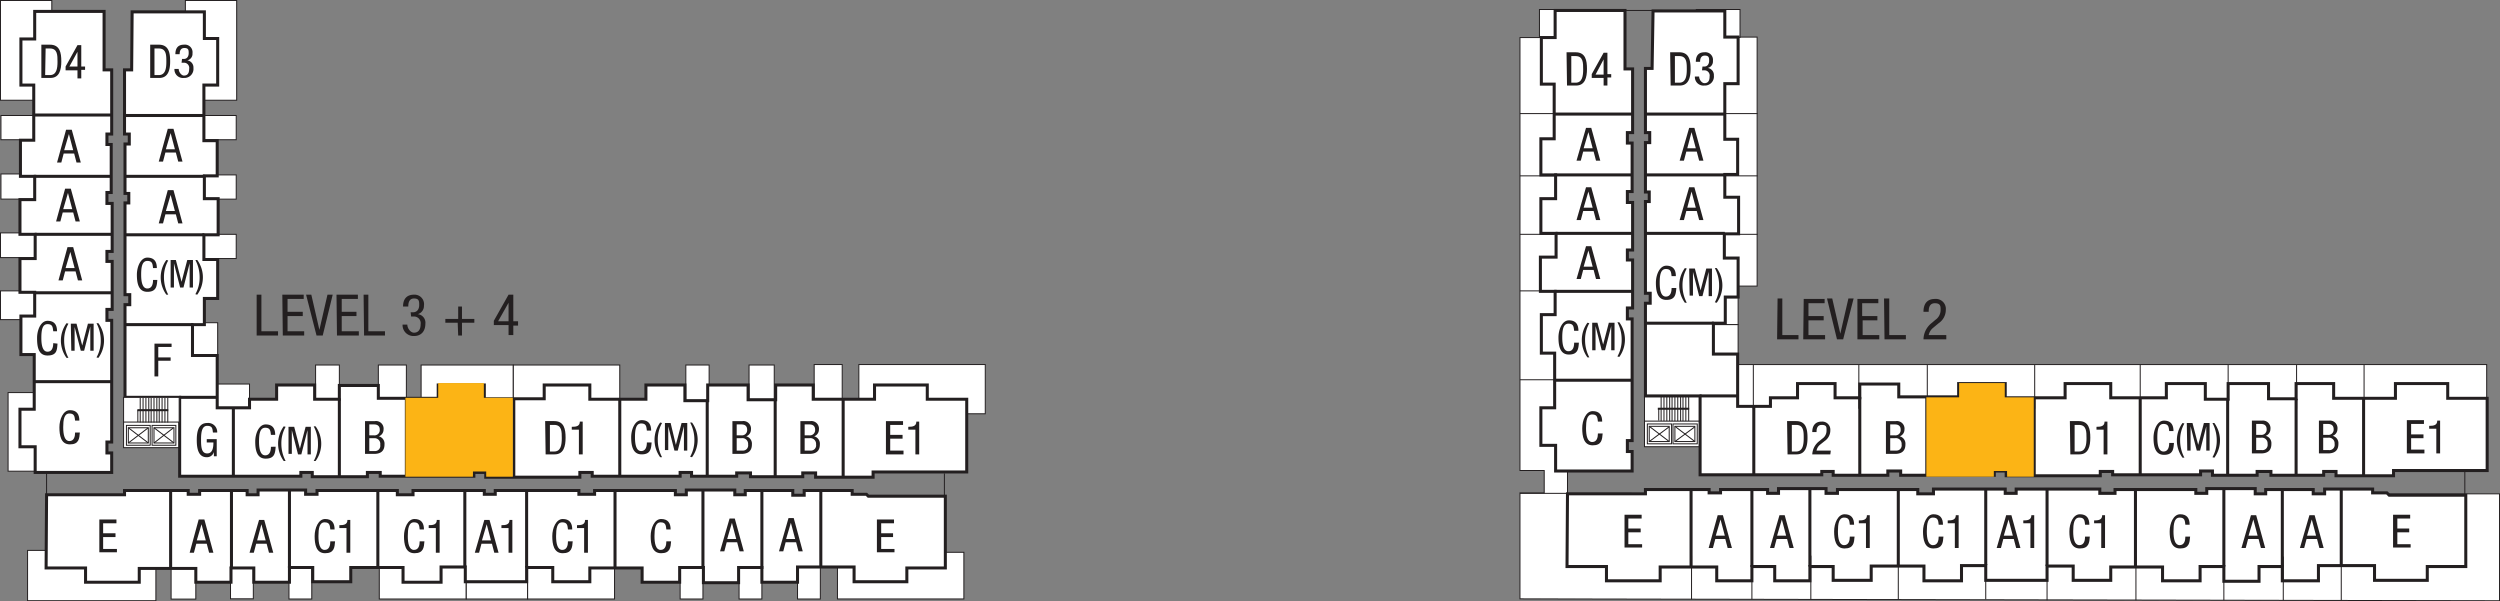 <?xml version="1.0" encoding="UTF-8"?> <svg xmlns="http://www.w3.org/2000/svg" xmlns:xlink="http://www.w3.org/1999/xlink" width="526" height="126.5" viewBox="0 0 526 126.5"><rect x="0" y="0" width="526" height="126.5" fill="#808080" stroke="none"/><defs><clipPath id="clip-path"><rect x="83.7" y="79" width="25.8" height="22.95" fill="none"></rect></clipPath><clipPath id="clip-path-2"><rect x="403.7" y="78.9" width="25.8" height="22.94" fill="none"></rect></clipPath></defs><title>plan-d-level-m</title><g style="isolation: isolate"><g id="Layer_2" data-name="Layer 2"><g id="Layer_1-2" data-name="Layer 1"><g><rect x="0.1" y="0.1" width="10.8" height="20.99" fill="#fff"></rect><rect x="0.1" y="0.1" width="10.8" height="20.99" fill="none" stroke="#231f20" stroke-miterlimit="10" stroke-width="0.21"></rect><rect x="39" y="0.1" width="10.8" height="20.99" fill="#fff"></rect><rect x="39" y="0.1" width="10.8" height="20.99" fill="none" stroke="#231f20" stroke-miterlimit="10" stroke-width="0.21"></rect><rect x="0.2" y="24.3" width="9.2" height="5.1" fill="#fff"></rect><rect x="0.2" y="24.3" width="9.2" height="5.1" fill="none" stroke="#231f20" stroke-miterlimit="10" stroke-width="0.21"></rect><rect x="40.5" y="24.3" width="9.2" height="5.1" fill="#fff"></rect><rect x="40.5" y="24.3" width="9.2" height="5.1" fill="none" stroke="#231f20" stroke-miterlimit="10" stroke-width="0.21"></rect><rect x="40.5" y="36.8" width="9.2" height="5.1" fill="#fff"></rect><rect x="40.5" y="36.8" width="9.2" height="5.1" fill="none" stroke="#231f20" stroke-miterlimit="10" stroke-width="0.21"></rect><rect x="40.5" y="49.3" width="9.2" height="5.1" fill="#fff"></rect><rect x="40.5" y="49.3" width="9.2" height="5.1" fill="none" stroke="#231f20" stroke-miterlimit="10" stroke-width="0.21"></rect><rect x="40.5" y="67.9" width="5.3" height="7.79" fill="#fff"></rect><rect x="40.5" y="67.9" width="5.3" height="7.79" fill="none" stroke="#231f20" stroke-miterlimit="10" stroke-width="0.21"></rect><rect x="45.5" y="80.8" width="7" height="6.8" fill="#fff"></rect><rect x="45.5" y="80.8" width="7" height="6.8" fill="none" stroke="#231f20" stroke-miterlimit="10" stroke-width="0.21"></rect><rect x="66.4" y="76.8" width="5" height="7.94" fill="#fff"></rect><rect x="66.4" y="76.8" width="5" height="7.94" fill="none" stroke="#231f20" stroke-miterlimit="10" stroke-width="0.21"></rect><rect x="79.6" y="76.8" width="5.9" height="7.94" fill="#fff"></rect><rect x="79.6" y="76.8" width="5.9" height="7.94" fill="none" stroke="#231f20" stroke-miterlimit="10" stroke-width="0.21"></rect><rect x="88.6" y="76.8" width="19.4" height="7.94" fill="#fff"></rect><rect x="88.6" y="76.8" width="19.4" height="7.94" fill="none" stroke="#231f20" stroke-miterlimit="10" stroke-width="0.21"></rect><rect x="108" y="76.8" width="22.4" height="7.94" fill="#fff"></rect><rect x="108" y="76.8" width="22.4" height="7.94" fill="none" stroke="#231f20" stroke-miterlimit="10" stroke-width="0.21"></rect><rect x="144.3" y="76.8" width="4.9" height="7.94" fill="#fff"></rect><rect x="144.3" y="76.8" width="4.9" height="7.94" fill="none" stroke="#231f20" stroke-miterlimit="10" stroke-width="0.21"></rect><rect x="157.6" y="76.8" width="5.3" height="7.94" fill="#fff"></rect><rect x="157.6" y="76.8" width="5.3" height="7.94" fill="none" stroke="#231f20" stroke-miterlimit="10" stroke-width="0.21"></rect><rect x="171.3" y="76.7" width="5.9" height="7.94" fill="#fff"></rect><rect x="171.3" y="76.7" width="5.9" height="7.94" fill="none" stroke="#231f20" stroke-miterlimit="10" stroke-width="0.21"></rect><rect x="180.7" y="76.7" width="26.6" height="10.36" fill="#fff"></rect><rect x="180.7" y="76.7" width="26.6" height="10.36" fill="none" stroke="#231f20" stroke-miterlimit="10" stroke-width="0.21"></rect><rect x="0.2" y="36.6" width="8.5" height="5.29" fill="#fff"></rect><rect x="0.2" y="36.6" width="8.5" height="5.29" fill="none" stroke="#231f20" stroke-miterlimit="10" stroke-width="0.21"></rect><rect x="0.1" y="49" width="10.3" height="5.2" fill="#fff"></rect><rect x="0.1" y="49" width="10.3" height="5.2" fill="none" stroke="#231f20" stroke-miterlimit="10" stroke-width="0.21"></rect><rect x="0.1" y="61.2" width="10.2" height="6.05" fill="#fff"></rect><rect x="0.1" y="61.2" width="10.2" height="6.05" fill="none" stroke="#231f20" stroke-miterlimit="10" stroke-width="0.21"></rect><rect x="1.7" y="82.6" width="11.2" height="16.54" fill="#fff"></rect><rect x="1.7" y="82.6" width="11.2" height="16.54" fill="none" stroke="#231f20" stroke-miterlimit="10" stroke-width="0.21"></rect><rect x="5.8" y="115.8" width="27" height="10.59" fill="#fff"></rect><rect x="5.8" y="115.8" width="27" height="10.59" fill="none" stroke="#231f20" stroke-miterlimit="10" stroke-width="0.21"></rect><rect x="36" y="116.5" width="5.2" height="9.55" fill="#fff"></rect><rect x="36" y="116.5" width="5.2" height="9.55" fill="none" stroke="#231f20" stroke-miterlimit="10" stroke-width="0.21"></rect><rect x="48.5" y="117.2" width="4.8" height="8.79" fill="#fff"></rect><rect x="48.5" y="117.2" width="4.8" height="8.79" fill="none" stroke="#231f20" stroke-miterlimit="10" stroke-width="0.21"></rect><rect x="60.8" y="117.9" width="4.8" height="8.13" fill="#fff"></rect><rect x="60.8" y="117.9" width="4.8" height="8.13" fill="none" stroke="#231f20" stroke-miterlimit="10" stroke-width="0.21"></rect><rect x="79.8" y="117.9" width="18.3" height="8.13" fill="#fff"></rect><rect x="79.8" y="117.9" width="18.3" height="8.13" fill="none" stroke="#231f20" stroke-miterlimit="10" stroke-width="0.21"></rect><rect x="111" y="117.9" width="18.3" height="8.13" fill="#fff"></rect><rect x="111" y="117.9" width="18.3" height="8.13" fill="none" stroke="#231f20" stroke-miterlimit="10" stroke-width="0.21"></rect><rect x="98.1" y="117.9" width="12.9" height="8.13" fill="#fff"></rect><rect x="98.1" y="117.9" width="12.9" height="8.13" fill="none" stroke="#231f20" stroke-miterlimit="10" stroke-width="0.21"></rect><rect x="143.1" y="117.9" width="4.8" height="8.13" fill="#fff"></rect><rect x="143.1" y="117.9" width="4.8" height="8.13" fill="none" stroke="#231f20" stroke-miterlimit="10" stroke-width="0.21"></rect><rect x="155.5" y="117.9" width="4.8" height="8.13" fill="#fff"></rect><rect x="155.5" y="117.9" width="4.8" height="8.13" fill="none" stroke="#231f20" stroke-miterlimit="10" stroke-width="0.21"></rect><rect x="167.8" y="117.9" width="4.8" height="8.13" fill="#fff"></rect><rect x="167.8" y="117.9" width="4.8" height="8.13" fill="none" stroke="#231f20" stroke-miterlimit="10" stroke-width="0.21"></rect><rect x="176.2" y="116.2" width="26.6" height="9.82" fill="#fff"></rect><rect x="176.2" y="116.2" width="26.6" height="9.82" fill="none" stroke="#231f20" stroke-miterlimit="10" stroke-width="0.21"></rect><polygon points="7.3 2.4 21.9 2.4 21.9 14.7 23.5 14.7 23.5 28.2 22.5 28.2 22.5 30.4 23.4 30.4 23.4 40.5 22.5 40.5 22.5 42.8 23.6 42.8 23.6 52.9 22.5 52.9 22.5 55 23.6 55 23.6 65.1 22.5 65.1 22.5 67.4 23.5 67.4 23.5 93 22.5 93 22.5 95.3 23.5 95.3 23.5 99.4 7.4 99.4 7.4 94 4.2 94 4.2 86.1 7.2 86.1 7.2 74.6 4.4 74.6 4.4 66.5 7.3 66.5 7.3 61.5 4.2 61.5 4.2 54.4 7.4 54.4 7.4 49.3 4.2 49.3 4.2 42 7.3 42 7.3 37.1 4.3 37.1 4.3 29.5 7.1 29.5 7.1 17.9 4.4 17.9 4.4 8.2 7.3 8.2 7.3 2.4" fill="#fff"></polygon><polygon points="7.3 2.4 21.9 2.4 21.9 14.7 23.5 14.7 23.5 28.2 22.5 28.2 22.5 30.4 23.4 30.4 23.4 40.5 22.5 40.5 22.5 42.8 23.6 42.8 23.6 52.9 22.5 52.9 22.5 55 23.6 55 23.6 65.1 22.5 65.1 22.5 67.4 23.5 67.4 23.5 93 22.5 93 22.5 95.3 23.5 95.3 23.5 99.4 7.4 99.4 7.4 94 4.2 94 4.2 86.1 7.2 86.1 7.2 74.6 4.4 74.6 4.4 66.5 7.3 66.5 7.3 61.5 4.2 61.5 4.2 54.4 7.4 54.4 7.4 49.3 4.2 49.3 4.2 42 7.3 42 7.3 37.1 4.3 37.1 4.3 29.5 7.1 29.5 7.1 17.9 4.4 17.9 4.4 8.2 7.3 8.2 7.3 2.4" fill="none" stroke="#231f20" stroke-miterlimit="10" stroke-width="0.64"></polygon><polygon points="27.8 2.5 43 2.5 43 8.1 45.8 8.1 45.8 17.9 42.9 17.9 42.9 29.6 45.7 29.6 45.7 37 43 37 43 41.8 45.9 41.8 45.9 49.4 42.9 49.4 42.9 54.6 45.8 54.6 45.8 62.8 43 62.8 43 68.3 40.5 68.3 40.5 74.8 45.7 74.8 45.7 85.8 52.5 85.8 52.5 84 58.2 84 58.2 81 66.2 81 66.2 84 71.4 84 71.4 81.1 79.6 81.1 79.6 83.8 92.2 83.8 92.2 81 101.9 81 101.9 83.9 114.5 83.9 114.5 81 124.1 81 124.1 84 135.9 84 135.9 81 144.1 81 144.1 84.3 148.9 84.3 148.9 81 157.4 81 157.4 84.1 163.2 84.1 163.2 81 171.1 81 171.1 84 184 84 184 81 195.1 81 195.1 84 203.4 84 203.4 99.3 183.7 99.3 183.7 100.4 171.6 100.4 171.6 99.5 168.9 99.5 168.9 100.3 157.9 100.3 157.9 99.5 155 99.5 155 100.2 145.5 100.2 145.5 99.4 143.1 99.4 143.1 100.2 124.6 100.2 124.6 99.4 122 99.4 122 100.4 102.2 100.4 102.2 99.4 99.7 99.4 99.7 100.2 80 100.2 80 99.4 77.3 99.4 77.3 100.3 65.7 100.3 65.7 99.4 63.3 99.4 63.3 100.2 37.8 100.2 37.8 83.6 26.3 83.6 26.3 64.1 27.3 64.1 27.3 62 26.3 62 26.3 42.7 27.1 42.7 27.1 40.7 26.3 40.7 26.3 30.3 27.2 30.3 27.2 28.2 26.2 28.2 26.2 14.7 27.7 14.7 27.8 2.5" fill="#fff"></polygon><polygon points="27.8 2.5 43 2.5 43 8.1 45.8 8.1 45.8 17.9 42.9 17.9 42.9 29.6 45.7 29.6 45.7 37 43 37 43 41.8 45.9 41.8 45.9 49.4 42.9 49.4 42.9 54.6 45.8 54.6 45.8 62.8 43 62.8 43 68.3 40.5 68.3 40.5 74.8 45.7 74.8 45.7 85.8 52.5 85.8 52.5 84 58.2 84 58.2 81 66.2 81 66.2 84 71.4 84 71.4 81.1 79.6 81.1 79.6 83.8 92.2 83.8 92.2 81 101.9 81 101.9 83.9 114.5 83.9 114.5 81 124.1 81 124.1 84 135.9 84 135.9 81 144.1 81 144.1 84.3 148.9 84.3 148.9 81 157.4 81 157.4 84.1 163.2 84.1 163.2 81 171.1 81 171.1 84 184 84 184 81 195.1 81 195.1 84 203.4 84 203.4 99.3 183.7 99.3 183.7 100.4 171.6 100.4 171.6 99.5 168.9 99.5 168.9 100.3 157.9 100.3 157.9 99.5 155 99.5 155 100.2 145.5 100.2 145.5 99.4 143.1 99.4 143.1 100.2 124.6 100.2 124.6 99.4 122 99.4 122 100.4 102.2 100.4 102.2 99.4 99.7 99.4 99.7 100.2 80 100.2 80 99.4 77.3 99.4 77.3 100.3 65.7 100.3 65.7 99.4 63.3 99.4 63.3 100.2 37.8 100.2 37.8 83.6 26.3 83.6 26.3 64.1 27.3 64.1 27.3 62 26.3 62 26.3 42.7 27.1 42.7 27.1 40.7 26.3 40.7 26.3 30.3 27.2 30.3 27.2 28.2 26.2 28.2 26.2 14.7 27.7 14.7 27.8 2.5" fill="none" stroke="#231f20" stroke-miterlimit="10" stroke-width="0.64"></polygon><polygon points="9.8 104.1 26.2 104.1 26.2 103.2 29.4 103.2 39.6 103.2 39.6 104 42 104 42 103.2 52 103.2 52 104.1 54.3 104.1 54.3 103.1 64.3 103.1 64.3 104 66.7 104 66.7 103.2 83.6 103.2 83.6 104.1 86.9 104.1 86.9 103.2 101.9 103.2 101.9 104 104.2 104 104.2 103.2 121.8 103.2 121.8 104 125.1 104 125.1 103.2 142.1 103.2 142.1 104.1 144.4 104.1 144.4 103.1 154.6 103.1 154.6 104.1 156.8 104.1 156.8 103.2 166.8 103.2 166.8 104.2 169.2 104.2 169.2 103.2 179.3 103.2 179.3 104 182.3 104 182.7 104.4 198.9 104.4 198.9 119.5 190.8 119.5 190.8 122.4 179.7 122.4 179.7 119.3 167.8 119.3 167.8 122.5 160.3 122.5 160.3 119.4 155.4 119.4 155.4 122.6 148 122.6 148 119.4 143 119.4 143 122.5 135.1 122.5 135.1 119.5 124.1 119.5 124.1 122.4 116.3 122.4 116.3 119.4 110.8 119.4 110.8 122.4 97.9 122.4 97.9 119.3 92.8 119.3 92.8 122.5 84.8 122.5 84.8 119.4 73.8 119.4 73.8 122.4 65.8 122.4 65.8 119.4 60.9 119.4 60.9 122.5 53.4 122.5 53.4 119.5 48.6 119.5 48.6 122.5 41.2 122.5 41.2 119.6 29.3 119.6 29.3 122.5 18 122.5 18 119.5 9.7 119.5 9.8 104.1" fill="#fff"></polygon><polygon points="9.8 104.1 26.2 104.1 26.2 103.2 29.4 103.2 39.6 103.2 39.6 104 42 104 42 103.2 52 103.2 52 104.1 54.3 104.1 54.3 103.1 64.3 103.1 64.3 104 66.7 104 66.7 103.2 83.6 103.2 83.6 104.1 86.9 104.1 86.9 103.2 101.9 103.2 101.9 104 104.2 104 104.2 103.2 121.8 103.2 121.8 104 125.1 104 125.1 103.2 142.1 103.2 142.1 104.1 144.4 104.1 144.4 103.1 154.6 103.1 154.6 104.1 156.8 104.1 156.8 103.2 166.8 103.2 166.8 104.2 169.2 104.2 169.2 103.2 179.3 103.2 179.3 104 182.3 104 182.7 104.4 198.9 104.4 198.9 119.5 190.8 119.5 190.8 122.4 179.7 122.4 179.7 119.3 167.8 119.3 167.8 122.5 160.3 122.5 160.3 119.4 155.4 119.4 155.4 122.6 148 122.6 148 119.4 143 119.4 143 122.5 135.1 122.5 135.1 119.5 124.1 119.5 124.1 122.4 116.3 122.4 116.3 119.4 110.8 119.4 110.8 122.4 97.9 122.4 97.9 119.3 92.8 119.3 92.8 122.5 84.8 122.5 84.8 119.4 73.8 119.4 73.8 122.4 65.8 122.4 65.8 119.4 60.9 119.4 60.9 122.5 53.4 122.5 53.4 119.5 48.6 119.5 48.6 122.5 41.2 122.5 41.2 119.6 29.3 119.6 29.3 122.5 18 122.5 18 119.5 9.7 119.5 9.8 104.1" fill="none" stroke="#231f20" stroke-miterlimit="10" stroke-width="0.64"></polygon><line x1="6.9" y1="24.2" x2="23.6" y2="24.2" fill="none" stroke="#231f20" stroke-miterlimit="10" stroke-width="0.64"></line><line x1="7.1" y1="37.1" x2="23.4" y2="37.1" fill="none" stroke="#231f20" stroke-miterlimit="10" stroke-width="0.64"></line><line x1="7.3" y1="49.3" x2="23.6" y2="49.3" fill="none" stroke="#231f20" stroke-miterlimit="10" stroke-width="0.64"></line><line x1="7.1" y1="61.6" x2="23.6" y2="61.6" fill="none" stroke="#231f20" stroke-miterlimit="10" stroke-width="0.64"></line><line x1="26.2" y1="24.3" x2="43" y2="24.3" fill="none" stroke="#231f20" stroke-miterlimit="10" stroke-width="0.64"></line><line x1="26.3" y1="37.1" x2="43.1" y2="37.1" fill="none" stroke="#231f20" stroke-miterlimit="10" stroke-width="0.64"></line><line x1="26.3" y1="49.4" x2="43" y2="49.4" fill="none" stroke="#231f20" stroke-miterlimit="10" stroke-width="0.64"></line><path d="M7,80.3H7Z" fill="#fff"></path><line x1="7" y1="80.3" x2="23.5" y2="80.3" fill="none" stroke="#231f20" stroke-miterlimit="10" stroke-width="0.64"></line><path d="M35.9,119.5v0Z" fill="#fff"></path><line x1="35.9" y1="103.2" x2="35.9" y2="119.5" fill="none" stroke="#231f20" stroke-miterlimit="10" stroke-width="0.64"></line><path d="M48.7,119.6v0Z" fill="#fff"></path><line x1="48.7" y1="119.6" x2="48.7" y2="103.3" fill="none" stroke="#231f20" stroke-miterlimit="10" stroke-width="0.64"></line><path d="M60.9,119.5v0Z" fill="#fff"></path><line x1="60.9" y1="119.5" x2="60.9" y2="103" fill="none" stroke="#231f20" stroke-miterlimit="10" stroke-width="0.64"></line><path d="M79.5,119.2v0Z" fill="#fff"></path><line x1="79.5" y1="119.2" x2="79.5" y2="103.1" fill="none" stroke="#231f20" stroke-miterlimit="10" stroke-width="0.64"></line><path d="M97.8,119.2v0Z" fill="#fff"></path><line x1="97.8" y1="119.2" x2="97.8" y2="103.1" fill="none" stroke="#231f20" stroke-miterlimit="10" stroke-width="0.64"></line><path d="M110.8,119.4v0Z" fill="#fff"></path><line x1="110.8" y1="119.4" x2="110.8" y2="103.1" fill="none" stroke="#231f20" stroke-miterlimit="10" stroke-width="0.64"></line><path d="M129.4,119.7v0Z" fill="#fff"></path><line x1="129.4" y1="119.7" x2="129.4" y2="103.3" fill="none" stroke="#231f20" stroke-miterlimit="10" stroke-width="0.64"></line><path d="M147.9,119.4v0Z" fill="#fff"></path><line x1="147.9" y1="119.4" x2="147.9" y2="103" fill="none" stroke="#231f20" stroke-miterlimit="10" stroke-width="0.64"></line><path d="M160.3,119.7v0Z" fill="#fff"></path><line x1="160.3" y1="119.7" x2="160.3" y2="103.1" fill="none" stroke="#231f20" stroke-miterlimit="10" stroke-width="0.64"></line><path d="M172.7,119.3v0Z" fill="#fff"></path><line x1="172.7" y1="119.3" x2="172.7" y2="103.1" fill="none" stroke="#231f20" stroke-miterlimit="10" stroke-width="0.64"></line><path d="M177.4,100.5v0Z" fill="#fff"></path><line x1="177.4" y1="100.5" x2="177.4" y2="83.9" fill="none" stroke="#231f20" stroke-miterlimit="10" stroke-width="0.64"></line><path d="M163.1,100.4v0Z" fill="#fff"></path><line x1="163.1" y1="84.1" x2="163.1" y2="100.4" fill="none" stroke="#231f20" stroke-miterlimit="10" stroke-width="0.64"></line><path d="M148.8,100.1v0Z" fill="#fff"></path><line x1="148.8" y1="84.1" x2="148.8" y2="100.1" fill="none" stroke="#231f20" stroke-miterlimit="10" stroke-width="0.64"></line><path d="M130.4,100.1v0Z" fill="#fff"></path><line x1="130.4" y1="84.1" x2="130.4" y2="100.1" fill="none" stroke="#231f20" stroke-miterlimit="10" stroke-width="0.64"></line><path d="M108.1,100.4v0Z" fill="#fff"></path><line x1="108.1" y1="83.8" x2="108.1" y2="100.4" fill="none" stroke="#231f20" stroke-miterlimit="10" stroke-width="0.64"></line><path d="M85.5,100.2v0Z" fill="#fff"></path><line x1="85.5" y1="83.7" x2="85.5" y2="100.2" fill="none" stroke="#231f20" stroke-miterlimit="10" stroke-width="0.64"></line><path d="M71.4,100.5v0Z" fill="#fff"></path><line x1="71.4" y1="83.8" x2="71.4" y2="100.5" fill="none" stroke="#231f20" stroke-miterlimit="10" stroke-width="0.64"></line><path d="M49.1,100.2v0Z" fill="#fff"></path><line x1="49.1" y1="85.7" x2="49.1" y2="100.2" fill="none" stroke="#231f20" stroke-miterlimit="10" stroke-width="0.64"></line><path d="M37.7,83.6h0Z" fill="#fff"></path><line x1="37.7" y1="83.6" x2="45.7" y2="83.6" fill="none" stroke="#231f20" stroke-miterlimit="10" stroke-width="0.64"></line><path d="M26.5,68.3h0Z" fill="#fff"></path><line x1="40.7" y1="68.3" x2="26.5" y2="68.3" fill="none" stroke="#231f20" stroke-miterlimit="10" stroke-width="0.64"></line><rect x="26" y="83.6" width="11.7" height="5.39" fill="#fff"></rect><rect x="26" y="83.6" width="11.7" height="5.39" fill="none" stroke="#231f20" stroke-miterlimit="10" stroke-width="0.21"></rect><rect x="26" y="88.8" width="11.6" height="5.39" fill="#fff"></rect><rect x="26" y="88.8" width="11.6" height="5.39" fill="none" stroke="#231f20" stroke-miterlimit="10" stroke-width="0.21"></rect><line x1="28.9" y1="86.3" x2="35.4" y2="86.3" fill="none" stroke="#231f20" stroke-miterlimit="10" stroke-width="0.43"></line><line x1="29.5" y1="83.7" x2="29.5" y2="88.9" fill="none" stroke="#231f20" stroke-miterlimit="10" stroke-width="0.21"></line><line x1="30.1" y1="83.7" x2="30.1" y2="88.9" fill="none" stroke="#231f20" stroke-miterlimit="10" stroke-width="0.21"></line><line x1="30.7" y1="83.7" x2="30.7" y2="88.9" fill="none" stroke="#231f20" stroke-miterlimit="10" stroke-width="0.21"></line><line x1="31.3" y1="83.7" x2="31.3" y2="88.9" fill="none" stroke="#231f20" stroke-miterlimit="10" stroke-width="0.21"></line><line x1="31.8" y1="83.7" x2="31.8" y2="88.9" fill="none" stroke="#231f20" stroke-miterlimit="10" stroke-width="0.21"></line><line x1="32.4" y1="83.7" x2="32.4" y2="88.9" fill="none" stroke="#231f20" stroke-miterlimit="10" stroke-width="0.21"></line><line x1="33" y1="83.7" x2="33" y2="88.9" fill="none" stroke="#231f20" stroke-miterlimit="10" stroke-width="0.21"></line><line x1="33.5" y1="83.7" x2="33.5" y2="88.9" fill="none" stroke="#231f20" stroke-miterlimit="10" stroke-width="0.21"></line><line x1="34.1" y1="83.7" x2="34.1" y2="88.9" fill="none" stroke="#231f20" stroke-miterlimit="10" stroke-width="0.21"></line><line x1="34.7" y1="83.7" x2="34.7" y2="88.9" fill="none" stroke="#231f20" stroke-miterlimit="10" stroke-width="0.21"></line><line x1="35.3" y1="83.7" x2="35.3" y2="88.9" fill="none" stroke="#231f20" stroke-miterlimit="10" stroke-width="0.21"></line><line x1="29" y1="86.3" x2="29" y2="88.8" fill="none" stroke="#231f20" stroke-miterlimit="10" stroke-width="0.21"></line><rect x="26.6" y="89.5" width="5" height="4.18" fill="none" stroke="#231f20" stroke-miterlimit="10" stroke-width="0.21"></rect><rect x="27" y="90" width="4.2" height="3.2" fill="none" stroke="#231f20" stroke-miterlimit="10" stroke-width="0.21"></rect><line x1="27" y1="93.2" x2="31.2" y2="90" fill="none" stroke="#231f20" stroke-miterlimit="10" stroke-width="0.21"></line><line x1="27" y1="90" x2="31.2" y2="93.2" fill="none" stroke="#231f20" stroke-miterlimit="10" stroke-width="0.21"></line><rect x="32" y="89.5" width="5" height="4.18" fill="none" stroke="#231f20" stroke-miterlimit="10" stroke-width="0.21"></rect><rect x="32.4" y="90" width="4.2" height="3.2" fill="none" stroke="#231f20" stroke-miterlimit="10" stroke-width="0.21"></rect><line x1="32.4" y1="93.2" x2="36.5" y2="90" fill="none" stroke="#231f20" stroke-miterlimit="10" stroke-width="0.21"></line><line x1="32.4" y1="90" x2="36.6" y2="93.2" fill="none" stroke="#231f20" stroke-miterlimit="10" stroke-width="0.21"></line><line x1="9.8" y1="99.2" x2="9.8" y2="104.3" fill="none" stroke="#231f20" stroke-miterlimit="10" stroke-width="0.21"></line><line x1="198.7" y1="99.6" x2="198.7" y2="104.7" fill="none" stroke="#231f20" stroke-miterlimit="10" stroke-width="0.21"></line><path d="M103.9,67.5v.9h3.1v2.1h1V68.5h1v-.9h-1V62h-1Zm3.1-3.8h0v3.9h-2.2ZM96.4,70.6h.8V67.9h2.6v-.8H97.2V64.5h-.8v2.6H93.7v.8h2.6Zm-9.9-4H87a1.4,1.4,0,0,1,1.5,1.6c0,1.4-.7,1.8-1.4,1.8s-1.4-.9-1.4-1.7H84.7a2.3,2.3,0,0,0,2.4,2.4c1.6,0,2.4-1.1,2.4-2.6a1.8,1.8,0,0,0-1.6-2h0a1.8,1.8,0,0,0,1.3-1.8A2,2,0,0,0,87.1,62c-1.6,0-2.3,1-2.3,2.5h1.1c0-.6.1-1.7,1.2-1.7s1.1.6,1.1,1.4-.4,1.5-1.3,1.5h-.5Zm-9.9,4H81v-.9H77.5V62H76.5Zm-5.7,0h4.6v-.9H71.9V66.5H75v-.9H71.9V62.9h3.4V62H70.8Zm-4.3,0h1.3L70,62H68.9l-1.7,7.4h0L65.5,62H64.4Zm-7.1,0H64v-.9H60.5V66.5h3.2v-.9H60.5V62.9h3.4V62H59.4Zm-5.5,0h4.5v-.9H55V62H54Z" fill="#231f20"></path><path d="M13.8,14v.8h2.5v1.7h.8V14.7h.8V14h-.8V9.5h-.8Zm2.5-3.1h0V14H14.6ZM8.7,16.4h1.9c1.9,0,2.3-1.7,2.3-3.5s-.3-3.5-2.4-3.5H8.7Zm.9-6.2h.9c1.6,0,1.6,1.4,1.6,2.8s-.2,2.8-1.6,2.8H9.5Z" fill="#231f20"></path><path d="M38.2,13.2h.4a1.1,1.1,0,0,1,1.2,1.3c0,1.2-.6,1.4-1.1,1.4s-1.1-.7-1.1-1.4h-.9a1.8,1.8,0,0,0,2,1.9,1.9,1.9,0,0,0,2-2.1,1.5,1.5,0,0,0-1.3-1.6h0a1.4,1.4,0,0,0,1.1-1.5,1.6,1.6,0,0,0-1.8-1.8c-1.3,0-1.8.8-1.8,2h.9c0-.5.1-1.3,1-1.3s.9.5.9,1.1-.3,1.2-1,1.2h-.4Zm-6.6,3.2h1.9c1.9,0,2.3-1.7,2.3-3.5s-.3-3.5-2.4-3.5H31.6Zm.9-6.2h.9c1.6,0,1.6,1.4,1.6,2.8s-.2,2.8-1.6,2.8h-.9Z" fill="#231f20"></path><path d="M14.5,28.2h0l.9,3.4H13.5Zm-2.5,6h.9l.5-1.9h2.2l.5,1.9h.9l-1.9-6.9H13.9Z" fill="#231f20"></path><path d="M35.9,28h0l.9,3.4H34.9Zm-2.5,6h.9l.5-1.9h2.2l.5,1.9h.9l-1.9-6.9H35.3Z" fill="#231f20"></path><path d="M14.3,40.6h0l.9,3.4H13.3Zm-2.5,6h.9l.5-1.9h2.2l.5,1.9h.9l-1.9-6.9H13.7Z" fill="#231f20"></path><path d="M35.9,41h0l.9,3.4H34.9Zm-2.5,6h.9l.5-1.9h2.2l.5,1.9h.9L36.5,40H35.3Z" fill="#231f20"></path><path d="M14.8,53h0l.9,3.4H13.8Zm-2.5,6h.9l.5-1.9h2.2l.5,1.9h.9L15.4,52H14.2Z" fill="#231f20"></path><path d="M42.4,110.3h0l.9,3.4H41.4Zm-2.5,6h.9l.5-1.9h2.2l.5,1.9h.9L43,109.3H41.8Z" fill="#231f20"></path><path d="M55,110.3h0l.9,3.4H54.1Zm-2.5,6h.9l.5-1.9h2.2l.5,1.9h.9l-1.9-6.9H54.5Z" fill="#231f20"></path><path d="M154,110h0l.9,3.4H153Zm-2.5,6h.9l.5-1.9h2.2l.5,1.9h.9l-1.9-6.9h-1.1Z" fill="#231f20"></path><path d="M166.4,110h0l.9,3.4h-1.9Zm-2.5,6h.9l.5-1.9h2.2l.5,1.9h.9L167,109h-1.1Z" fill="#231f20"></path><path d="M71.4,111.1h1.5v5.2h.8v-6.9h-.6c0,1-.8,1.1-1.7,1.1Zm-1.9,2.8c0,.8-.2,1.8-1.2,1.8s-1.3-1.3-1.3-2.9.2-2.9,1.3-2.9,1.1.7,1.2,1.5h.9c0-1.4-.6-2.2-2-2.2s-2.2,1.9-2.2,3.6.3,3.6,2.2,3.6,2-1.2,2.1-2.5Z" fill="#231f20"></path><path d="M90.2,111.1h1.5v5.2h.8v-6.9h-.6c0,1-.8,1.1-1.7,1.1Zm-1.9,2.8c0,.8-.2,1.8-1.2,1.8s-1.3-1.3-1.3-2.9.2-2.9,1.3-2.9,1.1.7,1.2,1.5h.9c0-1.4-.6-2.2-2-2.2s-2.2,1.9-2.2,3.6.3,3.6,2.2,3.6,2-1.2,2.1-2.5Z" fill="#231f20"></path><path d="M121.4,111.1h1.5v5.2h.8v-6.9h-.6c0,1-.8,1.1-1.7,1.1Zm-1.9,2.8c0,.8-.2,1.8-1.2,1.8s-1.3-1.3-1.3-2.9.2-2.9,1.3-2.9,1.1.7,1.2,1.5h.9c0-1.4-.6-2.2-2-2.2s-2.2,1.9-2.2,3.6.3,3.6,2.2,3.6,2-1.2,2.1-2.5Z" fill="#231f20"></path><path d="M140.2,113.9c0,.8-.2,1.8-1.2,1.8s-1.3-1.3-1.3-2.9.2-2.9,1.3-2.9,1.1.7,1.2,1.5h.9c0-1.4-.6-2.2-2-2.2s-2.2,1.9-2.2,3.6.3,3.6,2.2,3.6,2-1.2,2.1-2.5Z" fill="#231f20"></path><path d="M105.5,111.1H107v5.2h.8v-6.9h-.6c0,1-.8,1.1-1.7,1.1Zm-3.1-.8h0l.9,3.4h-1.9Zm-2.5,6h.9l.5-1.9h2.2l.5,1.9h.9l-1.9-6.9h-1.1Z" fill="#231f20"></path><polygon points="20.9 116.2 24.6 116.2 24.6 115.5 21.7 115.5 21.7 113 24.3 113 24.3 112.2 21.7 112.2 21.7 110.1 24.5 110.1 24.5 109.3 20.9 109.3 20.9 116.2" fill="#231f20"></polygon><polygon points="184.5 116.2 188.2 116.2 188.2 115.5 185.4 115.5 185.4 113 187.9 113 187.9 112.2 185.4 112.2 185.4 110.1 188.1 110.1 188.1 109.3 184.5 109.3 184.5 116.2" fill="#231f20"></polygon><path d="M77.7,89.3h1c.8,0,1.2.4,1.2,1.1a1.1,1.1,0,0,1-1.2,1.2h-1Zm-.9,6.2h1.9c1.4,0,2.2-.6,2.2-2a1.6,1.6,0,0,0-1.2-1.7h0a1.5,1.5,0,0,0,1-1.4,1.6,1.6,0,0,0-1.8-1.8H76.8Zm.9-3.3h1A1.2,1.2,0,0,1,80,93.6a1.1,1.1,0,0,1-1.2,1.3H77.7Z" fill="#231f20"></path><path d="M45.7,91A1.9,1.9,0,0,0,43.6,89c-1.9,0-2.2,1.9-2.2,3.6s.3,3.6,2.1,3.6A1.5,1.5,0,0,0,45,95.1h0V96h.6V92.4H43.5v.7h1.4c0,.9-.1,2.3-1.3,2.3s-1.3-1.3-1.3-2.9.2-2.9,1.3-2.9,1.1.6,1.2,1.4Z" fill="#231f20"></path><polygon points="32.5 79.2 33.3 79.2 33.3 75.9 35.9 75.9 35.9 75.2 33.3 75.2 33.3 73 36.1 73 36.1 72.3 32.5 72.3 32.5 79.2" fill="#231f20"></polygon><path d="M155,89.3h1c.8,0,1.2.4,1.2,1.1a1.1,1.1,0,0,1-1.2,1.2h-1Zm-.9,6.2H156c1.4,0,2.2-.6,2.2-2a1.6,1.6,0,0,0-1.2-1.7h0a1.5,1.5,0,0,0,1-1.4,1.6,1.6,0,0,0-1.8-1.8h-2.1Zm.9-3.3h1a1.2,1.2,0,0,1,1.4,1.3,1.1,1.1,0,0,1-1.2,1.3H155Z" fill="#231f20"></path><path d="M169.3,89.3h1c.8,0,1.2.4,1.2,1.1a1.1,1.1,0,0,1-1.2,1.2h-1Zm-.9,6.2h1.9c1.4,0,2.2-.6,2.2-2a1.6,1.6,0,0,0-1.2-1.7h0a1.5,1.5,0,0,0,1-1.4,1.6,1.6,0,0,0-1.8-1.8h-2.1Zm.9-3.3h1a1.2,1.2,0,0,1,1.4,1.3,1.1,1.1,0,0,1-1.2,1.3h-1.2Z" fill="#231f20"></path><path d="M191.1,90.4h1.5v5.2h.8V88.7h-.6c0,1-.8,1.1-1.7,1.1Zm-4.7,5.2h3.7v-.8h-2.8V92.3h2.6v-.8h-2.6V89.4H190v-.8h-3.6Z" fill="#231f20"></path><path d="M94.7,95.6h1.9c1.9,0,2.3-1.7,2.3-3.5s-.3-3.5-2.4-3.5H94.7Zm.9-6.2h.9c1.6,0,1.6,1.4,1.6,2.8s-.2,2.8-1.6,2.8h-.9Z" fill="#231f20"></path><path d="M120.3,90.4h1.5v5.2h.8V88.7H122c0,1-.8,1.1-1.7,1.1Zm-5.5,5.2h1.9c1.9,0,2.3-1.7,2.3-3.5s-.3-3.5-2.4-3.5h-1.9Zm.9-6.2h.9c1.6,0,1.6,1.4,1.6,2.8s-.2,2.8-1.6,2.8h-.9Z" fill="#231f20"></path><path d="M20.7,75.3a6.2,6.2,0,0,0,0-7.3h-.4a7.7,7.7,0,0,1,.9,3.6,7,7,0,0,1-.9,3.6Zm-5.7-1.5h.7V68.8h0L17,73.8h.7l1.3-5.1h0v5.1h.7V68.1H18.5l-1.2,4.6h0l-1.2-4.6H14.9Zm-1-5.8a6.2,6.2,0,0,0,0,7.3h.4a7.7,7.7,0,0,1-.9-3.6,7,7,0,0,1,.9-3.6Zm-2.8,4.2c0,.8-.2,1.8-1.2,1.8s-1.3-1.3-1.3-2.9.2-2.9,1.3-2.9,1.1.7,1.2,1.5H12c0-1.4-.6-2.2-2-2.2s-2.2,1.9-2.2,3.6S8,74.8,10,74.8s2-1.2,2.1-2.5Z" fill="#231f20"></path><path d="M41.5,62a6.2,6.2,0,0,0,0-7.3h-.4a7.7,7.7,0,0,1,.9,3.6,7,7,0,0,1-.9,3.6Zm-5.6-1.5h.7V55.4h0l1.3,5.1h.7l1.3-5.1h0v5.1h.7V54.7H39.4l-1.2,4.6h0l-1.2-4.6H35.9ZM35,54.7A6.2,6.2,0,0,0,35,62h.4a7.7,7.7,0,0,1-.9-3.6,7,7,0,0,1,.9-3.6Zm-2.8,4.2c0,.8-.2,1.8-1.2,1.8s-1.3-1.3-1.3-2.9.2-2.9,1.3-2.9,1.1.7,1.2,1.5H33c0-1.4-.6-2.2-2-2.2s-2.2,1.9-2.2,3.6.3,3.6,2.2,3.6,2-1.2,2.1-2.5Z" fill="#231f20"></path><path d="M66.4,97a6.2,6.2,0,0,0,0-7.3H66a7.7,7.7,0,0,1,.9,3.6A7,7,0,0,1,66,97Zm-5.7-1.5h.7V90.5h0l1.3,5.1h.7l1.3-5.1h0v5.1h.7V89.8H64.3l-1.2,4.6h0l-1.2-4.6H60.7Zm-1-5.8a6.2,6.2,0,0,0,0,7.3h.4a7.7,7.7,0,0,1-.9-3.6,7,7,0,0,1,.9-3.6ZM57,94c0,.8-.2,1.8-1.2,1.8s-1.3-1.3-1.3-2.9.2-2.9,1.3-2.9,1.1.7,1.2,1.5h.9c0-1.4-.6-2.2-2-2.2s-2.2,1.9-2.2,3.6.3,3.6,2.2,3.6,2-1.2,2.1-2.5Z" fill="#231f20"></path><path d="M145.6,96.2a6.2,6.2,0,0,0,0-7.3h-.4a7.7,7.7,0,0,1,.9,3.6,7,7,0,0,1-.9,3.6Zm-5.7-1.5h.7V89.7h0l1.3,5.1h.7l1.3-5.1h0v5.1h.7V89h-1.2l-1.2,4.6h0L141.1,89h-1.2Zm-1-5.8a6.2,6.2,0,0,0,0,7.3h.4a7.7,7.7,0,0,1-.9-3.6,7,7,0,0,1,.9-3.6Zm-2.8,4.2c0,.8-.2,1.8-1.2,1.8s-1.3-1.3-1.3-2.9.2-2.9,1.3-2.9,1.1.7,1.2,1.5h.9c0-1.4-.6-2.2-2-2.2s-2.2,1.9-2.2,3.6.3,3.6,2.2,3.6,2-1.2,2.1-2.5Z" fill="#231f20"></path><path d="M15.8,91c0,.8-.2,1.8-1.2,1.8s-1.3-1.3-1.3-2.9.2-2.9,1.3-2.9,1.1.7,1.2,1.5h.9c0-1.4-.6-2.2-2-2.2s-2.2,1.9-2.2,3.6.3,3.6,2.2,3.6,2-1.2,2.1-2.5Z" fill="#231f20"></path><g style="mix-blend-mode: multiply"><g clip-path="url(#clip-path)"><polygon points="85.3 83.7 92.2 83.7 92.2 80.6 101.8 80.6 101.8 83.7 107.9 83.7 107.9 100.3 102.3 100.3 102.3 99.2 99.5 99.2 99.5 100.3 85.3 100.3 85.3 83.7" fill="#fcb415"></polygon></g></g></g><g><rect x="346" y="83.3" width="11.8" height="5.39" fill="#fff"></rect><rect x="346" y="83.3" width="11.8" height="5.39" fill="none" stroke="#231f20" stroke-miterlimit="10" stroke-width="0.21"></rect><rect x="346" y="88.6" width="11.7" height="5.39" fill="#fff"></rect><rect x="346" y="88.6" width="11.7" height="5.39" fill="none" stroke="#231f20" stroke-miterlimit="10" stroke-width="0.21"></rect><polygon points="324.3 7.9 319.8 7.9 319.8 99 324.9 99 324.9 103.7 319.8 103.7 319.8 126 525.9 126.4 525.9 103.9 516.4 103.9 329.8 103.9 329.8 7.7 324.3 7.9" fill="#fff"></polygon><polygon points="324.3 7.9 319.8 7.9 319.8 99 324.9 99 324.9 103.7 319.8 103.7 319.8 126 525.9 126.4 525.9 103.9 516.4 103.9 329.8 103.9 329.8 7.7 324.3 7.9" fill="none" stroke="#231f20" stroke-miterlimit="10" stroke-width="0.21"></polygon><polygon points="362.9 7.8 369.7 7.8 369.7 60.2 361.6 60.2 362.9 7.8" fill="#fff"></polygon><polygon points="362.9 7.8 369.7 7.8 369.7 60.2 361.6 60.2 362.9 7.8" fill="none" stroke="#231f20" stroke-miterlimit="10" stroke-width="0.21"></polygon><polygon points="364 76.7 523.2 76.7 523.2 87.3 363.1 87.3 364 76.7" fill="#fff"></polygon><polygon points="364 76.7 523.2 76.7 523.2 87.3 363.1 87.3 364 76.7" fill="none" stroke="#231f20" stroke-miterlimit="10" stroke-width="0.21"></polygon><rect x="323.9" y="2" width="9.2" height="5.88" fill="#fff"></rect><rect x="323.9" y="2" width="9.2" height="5.88" fill="none" stroke="#231f20" stroke-miterlimit="10" stroke-width="0.21"></rect><rect x="356.9" y="2" width="9.2" height="5.88" fill="#fff"></rect><rect x="356.9" y="2" width="9.2" height="5.88" fill="none" stroke="#231f20" stroke-miterlimit="10" stroke-width="0.21"></rect><rect x="359.2" y="62.5" width="6.5" height="5.78" fill="#fff"></rect><rect x="359.2" y="62.5" width="6.5" height="5.78" fill="none" stroke="#231f20" stroke-miterlimit="10" stroke-width="0.21"></rect><rect x="359.2" y="68.3" width="6.5" height="6.47" fill="#fff"></rect><rect x="359.2" y="68.3" width="6.5" height="6.47" fill="none" stroke="#231f20" stroke-miterlimit="10" stroke-width="0.21"></rect><polygon points="327.2 2.2 341.9 2.2 341.9 14.5 343.5 14.5 343.5 27.9 342.4 27.9 342.4 30.1 343.4 30.1 343.4 40.3 342.4 40.3 342.4 42.6 343.5 42.6 343.5 52.6 342.4 52.6 342.4 54.7 343.5 54.7 343.5 64.8 342.4 64.8 342.4 67.1 343.4 67.1 343.4 92.7 342.4 92.7 342.4 95 343.4 95 343.4 99.1 327.3 99.1 327.3 93.7 324.2 93.7 324.2 85.8 327.1 85.8 327.1 74.3 324.3 74.3 324.3 66.2 327.2 66.2 327.2 61.3 324.1 61.3 324.1 54.1 327.4 54.1 327.4 49.1 324.2 49.1 324.2 41.8 327.3 41.8 327.3 36.8 324.2 36.8 324.2 29.2 327 29.2 327 17.7 324.3 17.7 324.3 7.9 327.2 7.9 327.2 2.2" fill="#fff"></polygon><polygon points="327.2 2.2 341.9 2.2 341.9 14.5 343.5 14.5 343.5 27.9 342.4 27.9 342.4 30.1 343.4 30.1 343.4 40.3 342.4 40.3 342.4 42.6 343.5 42.6 343.5 52.6 342.4 52.6 342.4 54.7 343.5 54.7 343.5 64.8 342.4 64.8 342.4 67.1 343.4 67.1 343.4 92.7 342.4 92.7 342.4 95 343.4 95 343.4 99.1 327.3 99.1 327.3 93.7 324.2 93.7 324.2 85.8 327.1 85.8 327.1 74.3 324.3 74.3 324.3 66.2 327.2 66.2 327.2 61.3 324.1 61.3 324.1 54.1 327.4 54.1 327.4 49.1 324.2 49.1 324.2 41.8 327.3 41.8 327.3 36.8 324.2 36.8 324.2 29.2 327 29.2 327 17.7 324.3 17.7 324.3 7.9 327.2 7.9 327.2 2.2" fill="none" stroke="#231f20" stroke-miterlimit="10" stroke-width="0.64"></polygon><polygon points="347.8 2.3 362.9 2.3 362.9 7.8 365.7 7.8 365.7 17.6 362.9 17.6 362.9 29.3 365.6 29.3 365.6 36.7 362.9 36.7 362.9 41.5 365.8 41.5 365.8 49.2 362.8 49.2 362.8 54.3 365.7 54.3 365.7 62.5 363 62.5 363 68 360.5 68 360.5 74.5 365.6 74.5 365.6 85.5 372.5 85.5 372.5 83.7 378.2 83.7 378.2 80.7 386.1 80.7 386.1 83.7 391.3 83.7 391.3 80.8 399.5 80.8 399.5 83.5 412.1 83.5 412.1 80.7 421.9 80.7 421.9 83.7 434.5 83.7 434.5 80.7 444.1 80.7 444.1 83.7 455.8 83.7 455.8 80.7 464 80.7 464 84 468.8 84 468.8 80.7 477.3 80.7 477.3 83.9 483.1 83.9 483.1 80.7 491 80.7 491 83.8 504 83.8 504 80.7 515 80.7 515 83.8 523.3 83.8 523.3 99 503.6 99 503.6 100.1 491.5 100.1 491.5 99.2 488.9 99.2 488.9 100 477.8 100 477.8 99.2 474.9 99.2 474.9 100 465.5 100 465.5 99.1 463 99.1 463 99.9 444.5 99.9 444.5 99.2 441.9 99.2 441.9 100.1 422.1 100.1 422.1 99.1 419.6 99.1 419.6 100 399.9 100 399.9 99.1 397.2 99.1 397.2 100 385.7 100 385.7 99.2 383.3 99.2 383.3 99.9 357.7 99.9 357.7 83.3 346.2 83.3 346.2 63.8 347.2 63.8 347.2 61.7 346.2 61.7 346.2 42.4 347 42.4 347 40.4 346.2 40.4 346.2 30 347.1 30 347.1 27.9 346.2 27.9 346.2 14.4 347.6 14.4 347.8 2.3" fill="#fff"></polygon><polygon points="347.8 2.3 362.9 2.3 362.9 7.8 365.7 7.8 365.7 17.6 362.9 17.6 362.9 29.3 365.6 29.3 365.6 36.7 362.9 36.7 362.9 41.5 365.8 41.5 365.8 49.2 362.8 49.2 362.8 54.3 365.7 54.3 365.7 62.5 363 62.5 363 68 360.5 68 360.5 74.5 365.6 74.5 365.6 85.5 372.5 85.5 372.5 83.7 378.2 83.7 378.2 80.7 386.1 80.7 386.1 83.7 391.3 83.7 391.3 80.8 399.5 80.8 399.5 83.5 412.1 83.5 412.1 80.7 421.9 80.7 421.9 83.7 434.5 83.7 434.5 80.7 444.1 80.7 444.1 83.7 455.8 83.7 455.8 80.7 464 80.7 464 84 468.8 84 468.8 80.7 477.3 80.7 477.3 83.9 483.1 83.9 483.1 80.7 491 80.7 491 83.8 504 83.8 504 80.7 515 80.7 515 83.8 523.3 83.8 523.3 99 503.6 99 503.6 100.1 491.5 100.1 491.5 99.2 488.9 99.2 488.9 100 477.8 100 477.8 99.2 474.9 99.2 474.9 100 465.5 100 465.5 99.1 463 99.1 463 99.9 444.5 99.9 444.5 99.2 441.9 99.2 441.9 100.1 422.1 100.1 422.1 99.1 419.6 99.1 419.6 100 399.9 100 399.9 99.1 397.2 99.1 397.2 100 385.7 100 385.7 99.2 383.3 99.2 383.3 99.9 357.7 99.9 357.7 83.3 346.2 83.3 346.2 63.8 347.2 63.8 347.2 61.7 346.2 61.7 346.2 42.4 347 42.4 347 40.4 346.2 40.4 346.2 30 347.1 30 347.1 27.9 346.2 27.9 346.2 14.4 347.6 14.4 347.8 2.3" fill="none" stroke="#231f20" stroke-miterlimit="10" stroke-width="0.64"></polygon><polygon points="329.8 103.9 346.2 103.9 346.2 103 349.4 103 359.6 103 359.6 103.7 362 103.7 362 103 371.9 103 371.9 103.8 374.2 103.8 374.2 102.8 384.2 102.8 384.2 103.8 386.6 103.8 386.6 103 403.5 103 403.5 103.9 406.8 103.9 406.8 102.9 421.9 102.9 421.9 103.8 424.2 103.8 424.2 102.9 441.8 102.9 441.8 103.8 445 103.8 445 103 462 103 462 103.8 464.3 103.8 464.3 102.8 474.5 102.8 474.5 103.9 476.7 103.9 476.7 103 486.7 103 486.7 103.9 489.1 103.9 489.1 102.9 499.2 102.9 499.2 103.7 502.2 103.7 502.7 104.2 518.8 104.2 518.8 119.2 510.7 119.2 510.7 122.1 499.6 122.1 499.6 119 487.8 119 487.8 122.2 480.2 122.2 480.2 119.2 475.3 119.2 475.3 122.3 467.9 122.3 467.9 119.2 462.9 119.2 462.9 122.2 455 122.2 455 119.3 444.1 119.3 444.1 122.1 436.2 122.1 436.2 119.1 430.7 119.1 430.7 122.1 417.8 122.1 417.8 119 412.7 119 412.7 122.2 404.8 122.2 404.8 119.1 393.7 119.1 393.7 122.1 385.7 122.1 385.7 119.2 380.8 119.2 380.8 122.2 373.4 122.2 373.4 119.2 368.6 119.2 368.6 122.2 361.2 122.2 361.2 119.3 349.3 119.3 349.3 122.2 338 122.2 338 119.2 329.7 119.2 329.8 103.9" fill="#fff"></polygon><polygon points="329.8 103.9 346.2 103.9 346.2 103 349.4 103 359.6 103 359.6 103.7 362 103.7 362 103 371.9 103 371.9 103.8 374.2 103.8 374.2 102.8 384.2 102.8 384.2 103.8 386.6 103.8 386.6 103 403.5 103 403.5 103.9 406.8 103.9 406.8 102.9 421.9 102.9 421.9 103.8 424.2 103.8 424.2 102.9 441.8 102.9 441.8 103.8 445 103.8 445 103 462 103 462 103.8 464.3 103.8 464.3 102.8 474.5 102.8 474.5 103.9 476.7 103.9 476.7 103 486.7 103 486.7 103.9 489.1 103.9 489.1 102.9 499.2 102.9 499.2 103.7 502.2 103.7 502.7 104.2 518.8 104.2 518.8 119.2 510.7 119.2 510.7 122.1 499.6 122.1 499.6 119 487.8 119 487.8 122.2 480.2 122.2 480.2 119.2 475.3 119.2 475.3 122.3 467.9 122.3 467.9 119.2 462.9 119.2 462.9 122.2 455 122.2 455 119.3 444.1 119.3 444.1 122.1 436.2 122.1 436.2 119.1 430.7 119.1 430.7 122.1 417.8 122.1 417.8 119 412.7 119 412.7 122.2 404.8 122.2 404.8 119.1 393.7 119.1 393.7 122.1 385.7 122.1 385.7 119.2 380.8 119.2 380.8 122.2 373.4 122.2 373.4 119.2 368.6 119.2 368.6 122.2 361.2 122.2 361.2 119.3 349.3 119.3 349.3 122.2 338 122.2 338 119.2 329.7 119.2 329.8 103.9" fill="none" stroke="#231f20" stroke-miterlimit="10" stroke-width="0.64"></polygon><path d="M326.8,24h0Z" fill="#fff"></path><line x1="326.8" y1="24" x2="343.6" y2="24" fill="none" stroke="#231f20" stroke-miterlimit="10" stroke-width="0.64"></line><path d="M327,36.8h0Z" fill="#fff"></path><line x1="327" y1="36.8" x2="343.4" y2="36.8" fill="none" stroke="#231f20" stroke-miterlimit="10" stroke-width="0.64"></line><path d="M327.3,49.1h0Z" fill="#fff"></path><line x1="327.3" y1="49.1" x2="343.6" y2="49.1" fill="none" stroke="#231f20" stroke-miterlimit="10" stroke-width="0.64"></line><path d="M327,61.3h0Z" fill="#fff"></path><line x1="327" y1="61.3" x2="343.6" y2="61.3" fill="none" stroke="#231f20" stroke-miterlimit="10" stroke-width="0.64"></line><path d="M346.2,24h0Z" fill="#fff"></path><line x1="346.2" y1="24" x2="362.9" y2="24" fill="none" stroke="#231f20" stroke-miterlimit="10" stroke-width="0.64"></line><path d="M346.2,36.8h0Z" fill="#fff"></path><line x1="346.2" y1="36.8" x2="363" y2="36.8" fill="none" stroke="#231f20" stroke-miterlimit="10" stroke-width="0.64"></line><path d="M346.2,49.1h0Z" fill="#fff"></path><line x1="346.2" y1="49.1" x2="362.9" y2="49.1" fill="none" stroke="#231f20" stroke-miterlimit="10" stroke-width="0.64"></line><path d="M326.9,80h0Z" fill="#fff"></path><line x1="326.9" y1="80" x2="343.5" y2="80" fill="none" stroke="#231f20" stroke-miterlimit="10" stroke-width="0.64"></line><path d="M355.8,119.3v0Z" fill="#fff"></path><line x1="355.8" y1="103" x2="355.8" y2="119.3" fill="none" stroke="#231f20" stroke-miterlimit="10" stroke-width="0.64"></line><path d="M368.6,119.3v0Z" fill="#fff"></path><line x1="368.6" y1="119.3" x2="368.6" y2="103" fill="none" stroke="#231f20" stroke-miterlimit="10" stroke-width="0.64"></line><path d="M380.8,119.2v0Z" fill="#fff"></path><line x1="380.8" y1="119.2" x2="380.8" y2="102.8" fill="none" stroke="#231f20" stroke-miterlimit="10" stroke-width="0.64"></line><path d="M399.4,118.9v0Z" fill="#fff"></path><line x1="399.4" y1="118.9" x2="399.4" y2="102.8" fill="none" stroke="#231f20" stroke-miterlimit="10" stroke-width="0.64"></line><path d="M417.8,118.9v0Z" fill="#fff"></path><line x1="417.8" y1="118.9" x2="417.8" y2="102.8" fill="none" stroke="#231f20" stroke-miterlimit="10" stroke-width="0.64"></line><path d="M430.7,119.1v0Z" fill="#fff"></path><line x1="430.7" y1="119.1" x2="430.7" y2="102.8" fill="none" stroke="#231f20" stroke-miterlimit="10" stroke-width="0.64"></line><path d="M449.3,119.4v0Z" fill="#fff"></path><line x1="449.3" y1="119.4" x2="449.3" y2="103" fill="none" stroke="#231f20" stroke-miterlimit="10" stroke-width="0.64"></line><path d="M467.9,119.2v0Z" fill="#fff"></path><line x1="467.9" y1="119.2" x2="467.9" y2="102.7" fill="none" stroke="#231f20" stroke-miterlimit="10" stroke-width="0.64"></line><path d="M480.2,119.4v0Z" fill="#fff"></path><line x1="480.2" y1="119.4" x2="480.2" y2="102.9" fill="none" stroke="#231f20" stroke-miterlimit="10" stroke-width="0.64"></line><path d="M492.6,119v0Z" fill="#fff"></path><line x1="492.6" y1="119" x2="492.6" y2="102.8" fill="none" stroke="#231f20" stroke-miterlimit="10" stroke-width="0.64"></line><path d="M497.3,100.2v0Z" fill="#fff"></path><line x1="497.3" y1="100.2" x2="497.3" y2="83.6" fill="none" stroke="#231f20" stroke-miterlimit="10" stroke-width="0.64"></line><path d="M483.1,100.1v0Z" fill="#fff"></path><line x1="483.1" y1="83.9" x2="483.1" y2="100.1" fill="none" stroke="#231f20" stroke-miterlimit="10" stroke-width="0.64"></line><path d="M468.7,99.9v0Z" fill="#fff"></path><line x1="468.7" y1="83.9" x2="468.7" y2="99.9" fill="none" stroke="#231f20" stroke-miterlimit="10" stroke-width="0.64"></line><path d="M450.3,99.8v0Z" fill="#fff"></path><line x1="450.3" y1="83.8" x2="450.3" y2="99.8" fill="none" stroke="#231f20" stroke-miterlimit="10" stroke-width="0.64"></line><path d="M428,100.1v0Z" fill="#fff"></path><line x1="428" y1="83.5" x2="428" y2="100.1" fill="none" stroke="#231f20" stroke-miterlimit="10" stroke-width="0.64"></line><path d="M405.4,100v0Z" fill="#fff"></path><line x1="405.4" y1="83.4" x2="405.4" y2="100" fill="none" stroke="#231f20" stroke-miterlimit="10" stroke-width="0.64"></line><path d="M391.3,100.2v0Z" fill="#fff"></path><line x1="391.3" y1="83.5" x2="391.3" y2="100.2" fill="none" stroke="#231f20" stroke-miterlimit="10" stroke-width="0.64"></line><path d="M369,99.9v0Z" fill="#fff"></path><line x1="369" y1="85.5" x2="369" y2="99.9" fill="none" stroke="#231f20" stroke-miterlimit="10" stroke-width="0.64"></line><path d="M357.6,83.3h0Z" fill="#fff"></path><line x1="357.6" y1="83.3" x2="365.6" y2="83.3" fill="none" stroke="#231f20" stroke-miterlimit="10" stroke-width="0.64"></line><path d="M346.4,68h0Z" fill="#fff"></path><line x1="360.6" y1="68" x2="346.4" y2="68" fill="none" stroke="#231f20" stroke-miterlimit="10" stroke-width="0.64"></line><line x1="348.8" y1="86" x2="355.4" y2="86" fill="none" stroke="#231f20" stroke-miterlimit="10" stroke-width="0.43"></line><line x1="349.5" y1="83.4" x2="349.5" y2="88.6" fill="none" stroke="#231f20" stroke-miterlimit="10" stroke-width="0.21"></line><line x1="350.1" y1="83.4" x2="350.1" y2="88.6" fill="none" stroke="#231f20" stroke-miterlimit="10" stroke-width="0.21"></line><line x1="350.7" y1="83.4" x2="350.7" y2="88.6" fill="none" stroke="#231f20" stroke-miterlimit="10" stroke-width="0.21"></line><line x1="351.3" y1="83.4" x2="351.3" y2="88.6" fill="none" stroke="#231f20" stroke-miterlimit="10" stroke-width="0.21"></line><line x1="351.8" y1="83.4" x2="351.8" y2="88.6" fill="none" stroke="#231f20" stroke-miterlimit="10" stroke-width="0.21"></line><line x1="352.4" y1="83.4" x2="352.4" y2="88.6" fill="none" stroke="#231f20" stroke-miterlimit="10" stroke-width="0.21"></line><line x1="353" y1="83.4" x2="353" y2="88.6" fill="none" stroke="#231f20" stroke-miterlimit="10" stroke-width="0.21"></line><line x1="353.6" y1="83.4" x2="353.6" y2="88.6" fill="none" stroke="#231f20" stroke-miterlimit="10" stroke-width="0.21"></line><line x1="354.1" y1="83.4" x2="354.1" y2="88.6" fill="none" stroke="#231f20" stroke-miterlimit="10" stroke-width="0.21"></line><line x1="354.7" y1="83.4" x2="354.7" y2="88.6" fill="none" stroke="#231f20" stroke-miterlimit="10" stroke-width="0.21"></line><line x1="355.3" y1="83.4" x2="355.3" y2="88.6" fill="none" stroke="#231f20" stroke-miterlimit="10" stroke-width="0.21"></line><line x1="349" y1="86" x2="349" y2="88.5" fill="none" stroke="#231f20" stroke-miterlimit="10" stroke-width="0.21"></line><rect x="346.6" y="89.2" width="5.1" height="4.18" fill="none" stroke="#231f20" stroke-miterlimit="10" stroke-width="0.21"></rect><rect x="347" y="89.7" width="4.2" height="3.2" fill="none" stroke="#231f20" stroke-miterlimit="10" stroke-width="0.21"></rect><line x1="347" y1="92.9" x2="351.2" y2="89.8" fill="none" stroke="#231f20" stroke-miterlimit="10" stroke-width="0.21"></line><line x1="347" y1="89.7" x2="351.2" y2="92.9" fill="none" stroke="#231f20" stroke-miterlimit="10" stroke-width="0.21"></line><rect x="352" y="89.2" width="5.1" height="4.18" fill="none" stroke="#231f20" stroke-miterlimit="10" stroke-width="0.21"></rect><rect x="352.4" y="89.7" width="4.2" height="3.2" fill="none" stroke="#231f20" stroke-miterlimit="10" stroke-width="0.21"></rect><line x1="352.4" y1="92.9" x2="356.6" y2="89.8" fill="none" stroke="#231f20" stroke-miterlimit="10" stroke-width="0.21"></line><line x1="352.4" y1="89.7" x2="356.6" y2="92.9" fill="none" stroke="#231f20" stroke-miterlimit="10" stroke-width="0.21"></line><line x1="327" y1="23.9" x2="319.8" y2="23.9" fill="none" stroke="#231f20" stroke-miterlimit="10" stroke-width="0.21"></line><line x1="327" y1="37" x2="319.8" y2="37" fill="none" stroke="#231f20" stroke-miterlimit="10" stroke-width="0.21"></line><line x1="327" y1="49.3" x2="319.8" y2="49.3" fill="none" stroke="#231f20" stroke-miterlimit="10" stroke-width="0.21"></line><line x1="369.8" y1="23.9" x2="362.6" y2="23.9" fill="none" stroke="#231f20" stroke-miterlimit="10" stroke-width="0.21"></line><line x1="369.8" y1="37" x2="362.6" y2="37" fill="none" stroke="#231f20" stroke-miterlimit="10" stroke-width="0.21"></line><line x1="369.8" y1="49.3" x2="362.6" y2="49.3" fill="none" stroke="#231f20" stroke-miterlimit="10" stroke-width="0.21"></line><line x1="343.3" y1="61.2" x2="319.8" y2="61.2" fill="none" stroke="#231f20" stroke-miterlimit="10" stroke-width="0.21"></line><line x1="343.3" y1="79.9" x2="319.8" y2="79.9" fill="none" stroke="#231f20" stroke-miterlimit="10" stroke-width="0.21"></line><line x1="343.3" y1="103.8" x2="319.8" y2="103.8" fill="none" stroke="#231f20" stroke-miterlimit="10" stroke-width="0.21"></line><line x1="368.9" y1="76.8" x2="368.9" y2="86" fill="none" stroke="#231f20" stroke-miterlimit="10" stroke-width="0.21"></line><line x1="391.1" y1="76.8" x2="391.1" y2="86" fill="none" stroke="#231f20" stroke-miterlimit="10" stroke-width="0.21"></line><line x1="405.5" y1="76.8" x2="405.5" y2="86" fill="none" stroke="#231f20" stroke-miterlimit="10" stroke-width="0.21"></line><line x1="428.1" y1="76.8" x2="428.1" y2="86" fill="none" stroke="#231f20" stroke-miterlimit="10" stroke-width="0.21"></line><line x1="450.3" y1="76.8" x2="450.3" y2="86" fill="none" stroke="#231f20" stroke-miterlimit="10" stroke-width="0.21"></line><line x1="468.8" y1="76.8" x2="468.8" y2="86" fill="none" stroke="#231f20" stroke-miterlimit="10" stroke-width="0.21"></line><line x1="483.2" y1="76.8" x2="483.2" y2="86" fill="none" stroke="#231f20" stroke-miterlimit="10" stroke-width="0.21"></line><line x1="497.4" y1="76.8" x2="497.4" y2="86" fill="none" stroke="#231f20" stroke-miterlimit="10" stroke-width="0.21"></line><line x1="355.9" y1="116.9" x2="355.9" y2="126.1" fill="none" stroke="#231f20" stroke-miterlimit="10" stroke-width="0.21"></line><line x1="368.6" y1="116.9" x2="368.6" y2="126.1" fill="none" stroke="#231f20" stroke-miterlimit="10" stroke-width="0.21"></line><line x1="381" y1="116.9" x2="381" y2="126.1" fill="none" stroke="#231f20" stroke-miterlimit="10" stroke-width="0.21"></line><line x1="399.4" y1="116.9" x2="399.4" y2="126.1" fill="none" stroke="#231f20" stroke-miterlimit="10" stroke-width="0.21"></line><line x1="417.8" y1="116.9" x2="417.8" y2="126.1" fill="none" stroke="#231f20" stroke-miterlimit="10" stroke-width="0.21"></line><line x1="430.7" y1="117.1" x2="430.7" y2="126.3" fill="none" stroke="#231f20" stroke-miterlimit="10" stroke-width="0.21"></line><line x1="449.4" y1="117.1" x2="449.4" y2="126.3" fill="none" stroke="#231f20" stroke-miterlimit="10" stroke-width="0.21"></line><line x1="467.9" y1="117.1" x2="467.9" y2="126.3" fill="none" stroke="#231f20" stroke-miterlimit="10" stroke-width="0.21"></line><line x1="480.4" y1="117.1" x2="480.4" y2="126.3" fill="none" stroke="#231f20" stroke-miterlimit="10" stroke-width="0.21"></line><line x1="492.6" y1="117.1" x2="492.6" y2="126.3" fill="none" stroke="#231f20" stroke-miterlimit="10" stroke-width="0.21"></line><line x1="518.6" y1="98.9" x2="518.6" y2="104" fill="none" stroke="#231f20" stroke-miterlimit="10" stroke-width="0.21"></line><line x1="349.8" y1="2.2" x2="341.4" y2="2.2" fill="none" stroke="#231f20" stroke-miterlimit="10" stroke-width="0.21"></line><path d="M409.5,70.5h-3.7a2.6,2.6,0,0,1,.9-1.5l1.2-1a3.4,3.4,0,0,0,1.5-2.8,2.1,2.1,0,0,0-2.3-2.3c-1.7,0-2.4,1.1-2.4,2.7h1.1c0-.5,0-1.8,1.3-1.8s1.2.8,1.2,1.5a2.5,2.5,0,0,1-1.1,2l-.7.6a4.5,4.5,0,0,0-1.8,3.5h4.8Zm-13,.9H401v-.9h-3.5V62.8h-1.1Zm-5.7,0h4.6v-.9h-3.5V67.4H395v-.9h-3.2V63.8h3.4v-.9h-4.4Zm-4.3,0h1.3l2.2-8.6h-1.1l-1.7,7.4h0l-1.7-7.4h-1.1Zm-7.1,0H384v-.9h-3.5V67.4h3.2v-.9h-3.2V63.8h3.4v-.9h-4.4Zm-5.5,0h4.5v-.9H375V62.8H374Z" fill="#231f20"></path><path d="M334.9,15.6v.8h2.5V18h.8V16.3h.8v-.7h-.8V11.1h-.8Zm2.5-3.1h0v3.2h-1.7ZM329.7,18h1.9c1.9,0,2.3-1.7,2.3-3.5s-.3-3.5-2.4-3.5h-1.9Zm.9-6.2h.9c1.6,0,1.6,1.4,1.6,2.8s-.2,2.8-1.6,2.8h-.9Z" fill="#231f20"></path><path d="M358.1,14.8h.4a1.1,1.1,0,0,1,1.2,1.3c0,1.2-.6,1.4-1.1,1.4s-1.1-.7-1.1-1.4h-.9a1.8,1.8,0,0,0,2,1.9,1.9,1.9,0,0,0,2-2.1,1.5,1.5,0,0,0-1.3-1.6h0a1.4,1.4,0,0,0,1.1-1.5,1.6,1.6,0,0,0-1.8-1.8c-1.3,0-1.8.8-1.8,2h.9c0-.5.1-1.3,1-1.3s.9.5.9,1.1-.3,1.2-1,1.2h-.4ZM351.5,18h1.9c1.9,0,2.3-1.7,2.3-3.5s-.3-3.5-2.4-3.5h-1.9Zm.9-6.2h.9c1.6,0,1.6,1.4,1.6,2.8s-.2,2.8-1.6,2.8h-.9Z" fill="#231f20"></path><path d="M334.2,27.8h0l.9,3.4h-1.9Zm-2.5,6h.9l.5-1.9h2.2l.5,1.9h.9l-1.9-6.9h-1.1Z" fill="#231f20"></path><path d="M355.9,27.8h0l.9,3.4H355Zm-2.5,6h.9l.5-1.9H357l.5,1.9h.9l-1.9-6.9h-1.1Z" fill="#231f20"></path><path d="M334.2,40.3h0l.9,3.4h-1.9Zm-2.5,6h.9l.5-1.9h2.2l.5,1.9h.9l-1.9-6.9h-1.1Z" fill="#231f20"></path><path d="M355.9,40.3h0l.9,3.4H355Zm-2.5,6h.9l.5-1.9H357l.5,1.9h.9l-1.9-6.9h-1.1Z" fill="#231f20"></path><path d="M334.2,52.7h0l.9,3.4h-1.9Zm-2.5,6h.9l.5-1.9h2.2l.5,1.9h.9l-1.9-6.9h-1.1Z" fill="#231f20"></path><path d="M362,109.3h0l.9,3.4H361Zm-2.5,6h.9l.5-1.9H363l.5,1.9h.9l-1.9-6.9h-1.1Z" fill="#231f20"></path><path d="M374.9,109.3h0l.9,3.4h-1.9Zm-2.5,6h.9l.5-1.9h2.2l.5,1.9h.9l-1.9-6.9h-1.1Z" fill="#231f20"></path><path d="M474.1,109.3h0l.9,3.4h-1.9Zm-2.5,6h.9l.5-1.9h2.2l.5,1.9h.9l-1.9-6.9h-1.1Z" fill="#231f20"></path><path d="M486.4,109.3h0l.9,3.4h-1.9Zm-2.5,6h.9l.5-1.9h2.2l.5,1.9h.9l-1.9-6.9h-1.1Z" fill="#231f20"></path><path d="M385.2,94.8h-3a2.1,2.1,0,0,1,.7-1.2l1-.8a2.7,2.7,0,0,0,1.2-2.3,1.7,1.7,0,0,0-1.8-1.8c-1.4,0-2,.9-2,2.2h.9c0-.4,0-1.5,1.1-1.5s1,.6,1,1.2a2,2,0,0,1-.9,1.7l-.6.5a3.7,3.7,0,0,0-1.5,2.8h3.8Zm-9.1.8H378c1.9,0,2.3-1.7,2.3-3.5s-.3-3.5-2.4-3.5h-1.9Zm.9-6.2h.9c1.6,0,1.6,1.4,1.6,2.8s-.2,2.8-1.6,2.8h-.9Z" fill="#231f20"></path><path d="M391.1,110.1h1.5v5.2h.8v-6.9h-.6c0,1-.8,1.1-1.7,1.1Zm-1.9,2.8c0,.8-.2,1.8-1.2,1.8s-1.3-1.3-1.3-2.9.2-2.9,1.3-2.9,1.1.7,1.2,1.5h.9c0-1.4-.6-2.2-2-2.2s-2.2,1.9-2.2,3.6.3,3.6,2.2,3.6,2-1.2,2.1-2.5Z" fill="#231f20"></path><path d="M409.8,110.1h1.5v5.2h.8v-6.9h-.6c0,1-.8,1.1-1.7,1.1Zm-1.9,2.8c0,.8-.2,1.8-1.2,1.8s-1.3-1.3-1.3-2.9.2-2.9,1.3-2.9,1.1.7,1.2,1.5h.9c0-1.4-.6-2.2-2-2.2s-2.2,1.9-2.2,3.6.3,3.6,2.2,3.6,2-1.2,2.1-2.5Z" fill="#231f20"></path><path d="M440.6,110.1h1.5v5.2h.8v-6.9h-.6c0,1-.8,1.1-1.7,1.1Zm-1.9,2.8c0,.8-.2,1.8-1.2,1.8s-1.3-1.3-1.3-2.9.2-2.9,1.3-2.9,1.1.7,1.2,1.5h.9c0-1.4-.6-2.2-2-2.2s-2.2,1.9-2.2,3.6.3,3.6,2.2,3.6,2-1.2,2.1-2.5Z" fill="#231f20"></path><path d="M459.8,112.9c0,.8-.2,1.8-1.2,1.8s-1.3-1.3-1.3-2.9.2-2.9,1.3-2.9,1.1.7,1.2,1.5h.9c0-1.4-.6-2.2-2-2.2s-2.2,1.9-2.2,3.6.3,3.6,2.2,3.6,2-1.2,2.1-2.5Z" fill="#231f20"></path><path d="M425.7,110.1h1.5v5.2h.8v-6.9h-.6c0,1-.8,1.1-1.7,1.1Zm-3.1-.8h0l.9,3.4h-1.9Zm-2.5,6h.9l.5-1.9h2.2l.5,1.9h.9l-1.9-6.9h-1.1Z" fill="#231f20"></path><polygon points="341.8 115.2 345.5 115.2 345.5 114.5 342.6 114.5 342.6 112 345.2 112 345.2 111.2 342.6 111.2 342.6 109.1 345.4 109.1 345.4 108.3 341.8 108.3 341.8 115.2" fill="#231f20"></polygon><polygon points="503.5 115.2 507.2 115.2 507.2 114.5 504.4 114.5 504.4 112 506.9 112 506.9 111.2 504.4 111.2 504.4 109.1 507.1 109.1 507.1 108.3 503.5 108.3 503.5 115.2" fill="#231f20"></polygon><path d="M397.7,89.3h1c.8,0,1.2.4,1.2,1.1a1.1,1.1,0,0,1-1.2,1.2h-1Zm-.9,6.2h1.9c1.4,0,2.2-.6,2.2-2a1.6,1.6,0,0,0-1.2-1.7h0a1.5,1.5,0,0,0,1-1.4,1.6,1.6,0,0,0-1.8-1.8h-2.1Zm.9-3.3h1a1.2,1.2,0,0,1,1.4,1.3,1.1,1.1,0,0,1-1.2,1.3h-1.2Z" fill="#231f20"></path><path d="M474.7,89.2h1c.8,0,1.2.4,1.2,1.1a1.1,1.1,0,0,1-1.2,1.2h-1Zm-.9,6.2h1.9c1.4,0,2.2-.6,2.2-2a1.6,1.6,0,0,0-1.2-1.7h0a1.5,1.5,0,0,0,1-1.4,1.6,1.6,0,0,0-1.8-1.8h-2.1Zm.9-3.3h1a1.2,1.2,0,0,1,1.4,1.3,1.1,1.1,0,0,1-1.2,1.3h-1.2Z" fill="#231f20"></path><path d="M488.8,89.2h1c.8,0,1.2.4,1.2,1.1a1.1,1.1,0,0,1-1.2,1.2h-1Zm-.9,6.2h1.9c1.4,0,2.2-.6,2.2-2a1.6,1.6,0,0,0-1.2-1.7h0a1.5,1.5,0,0,0,1-1.4,1.6,1.6,0,0,0-1.8-1.8h-2.1Zm.9-3.3h1a1.2,1.2,0,0,1,1.4,1.3,1.1,1.1,0,0,1-1.2,1.3h-1.2Z" fill="#231f20"></path><path d="M511.1,90.2h1.5v5.2h.8V88.5h-.6c0,1-.8,1.1-1.7,1.1Zm-4.7,5.2h3.7v-.8h-2.8V92.2h2.6v-.8h-2.6V89.2H510v-.8h-3.6Z" fill="#231f20"></path><path d="M414.5,95.6h1.9c1.9,0,2.3-1.7,2.3-3.5s-.3-3.5-2.4-3.5h-1.9Zm.9-6.2h.9c1.6,0,1.6,1.4,1.6,2.8s-.2,2.8-1.6,2.8h-.9Z" fill="#231f20"></path><path d="M441.1,90.4h1.5v5.2h.8V88.7h-.6c0,1-.8,1.1-1.7,1.1Zm-5.5,5.2h1.9c1.9,0,2.3-1.7,2.3-3.5s-.3-3.5-2.4-3.5h-1.9Zm.9-6.2h.9c1.6,0,1.6,1.4,1.6,2.8s-.2,2.8-1.6,2.8h-.9Z" fill="#231f20"></path><path d="M340.7,75.1a6.2,6.2,0,0,0,0-7.3h-.4a7.7,7.7,0,0,1,.9,3.6,7,7,0,0,1-.9,3.6ZM335,73.7h.7V68.6h0l1.3,5.1h.7l1.3-5.1h0v5.1h.7V67.9h-1.2l-1.2,4.6h0l-1.2-4.6H335Zm-1-5.8a6.2,6.2,0,0,0,0,7.3h.4a7.7,7.7,0,0,1-.9-3.6,7,7,0,0,1,.9-3.6Zm-2.8,4.2c0,.8-.2,1.8-1.2,1.8s-1.3-1.3-1.3-2.9.2-2.9,1.3-2.9,1.1.7,1.2,1.5h.9c0-1.4-.6-2.2-2-2.2s-2.2,1.9-2.2,3.6.3,3.6,2.2,3.6,2-1.2,2.1-2.5Z" fill="#231f20"></path><path d="M361.2,63.7a6.2,6.2,0,0,0,0-7.3h-.4a7.7,7.7,0,0,1,.9,3.6,7,7,0,0,1-.9,3.6Zm-5.7-1.5h.7V57.2h0l1.3,5.1h.7l1.3-5.1h0v5.1h.7V56.5H359l-1.2,4.6h0l-1.2-4.6h-1.2Zm-1-5.8a6.2,6.2,0,0,0,0,7.3h.4a7.7,7.7,0,0,1-.9-3.6,7,7,0,0,1,.9-3.6Zm-2.8,4.2c0,.8-.2,1.8-1.2,1.8s-1.3-1.3-1.3-2.9.2-2.9,1.3-2.9,1.1.7,1.2,1.5h.9c0-1.4-.6-2.2-2-2.2s-2.2,1.9-2.2,3.6.3,3.6,2.2,3.6,2-1.2,2.1-2.5Z" fill="#231f20"></path><path d="M465.9,96.3a6.2,6.2,0,0,0,0-7.3h-.4a7.7,7.7,0,0,1,.9,3.6,7,7,0,0,1-.9,3.6Zm-5.7-1.5h.7V89.7h0l1.3,5.1h.7l1.3-5.1h0v5.1h.7V89h-1.2l-1.2,4.6h0L461.3,89h-1.2Zm-1-5.8a6.2,6.2,0,0,0,0,7.3h.4a7.7,7.7,0,0,1-.9-3.6,7,7,0,0,1,.9-3.6Zm-2.8,4.2c0,.8-.2,1.8-1.2,1.8s-1.3-1.3-1.3-2.9.2-2.9,1.3-2.9,1.1.7,1.2,1.5h.9c0-1.4-.6-2.2-2-2.2s-2.2,1.9-2.2,3.6.3,3.6,2.2,3.6,2-1.2,2.1-2.5Z" fill="#231f20"></path><path d="M336.2,91.2c0,.8-.2,1.8-1.2,1.8s-1.3-1.3-1.3-2.9.2-2.9,1.3-2.9,1.1.7,1.2,1.5h.9c0-1.4-.6-2.2-2-2.2s-2.2,1.9-2.2,3.6.3,3.6,2.2,3.6,2-1.2,2.1-2.5Z" fill="#231f20"></path><g style="mix-blend-mode: multiply"><g clip-path="url(#clip-path-2)"><polygon points="405.3 83.6 412.2 83.6 412.2 80.6 421.8 80.6 421.8 83.6 427.9 83.6 427.9 100.3 422.3 100.3 422.3 99.1 419.5 99.1 419.5 100.3 405.3 100.3 405.3 83.6" fill="#fcb415"></polygon></g></g></g></g></g></g></svg> 